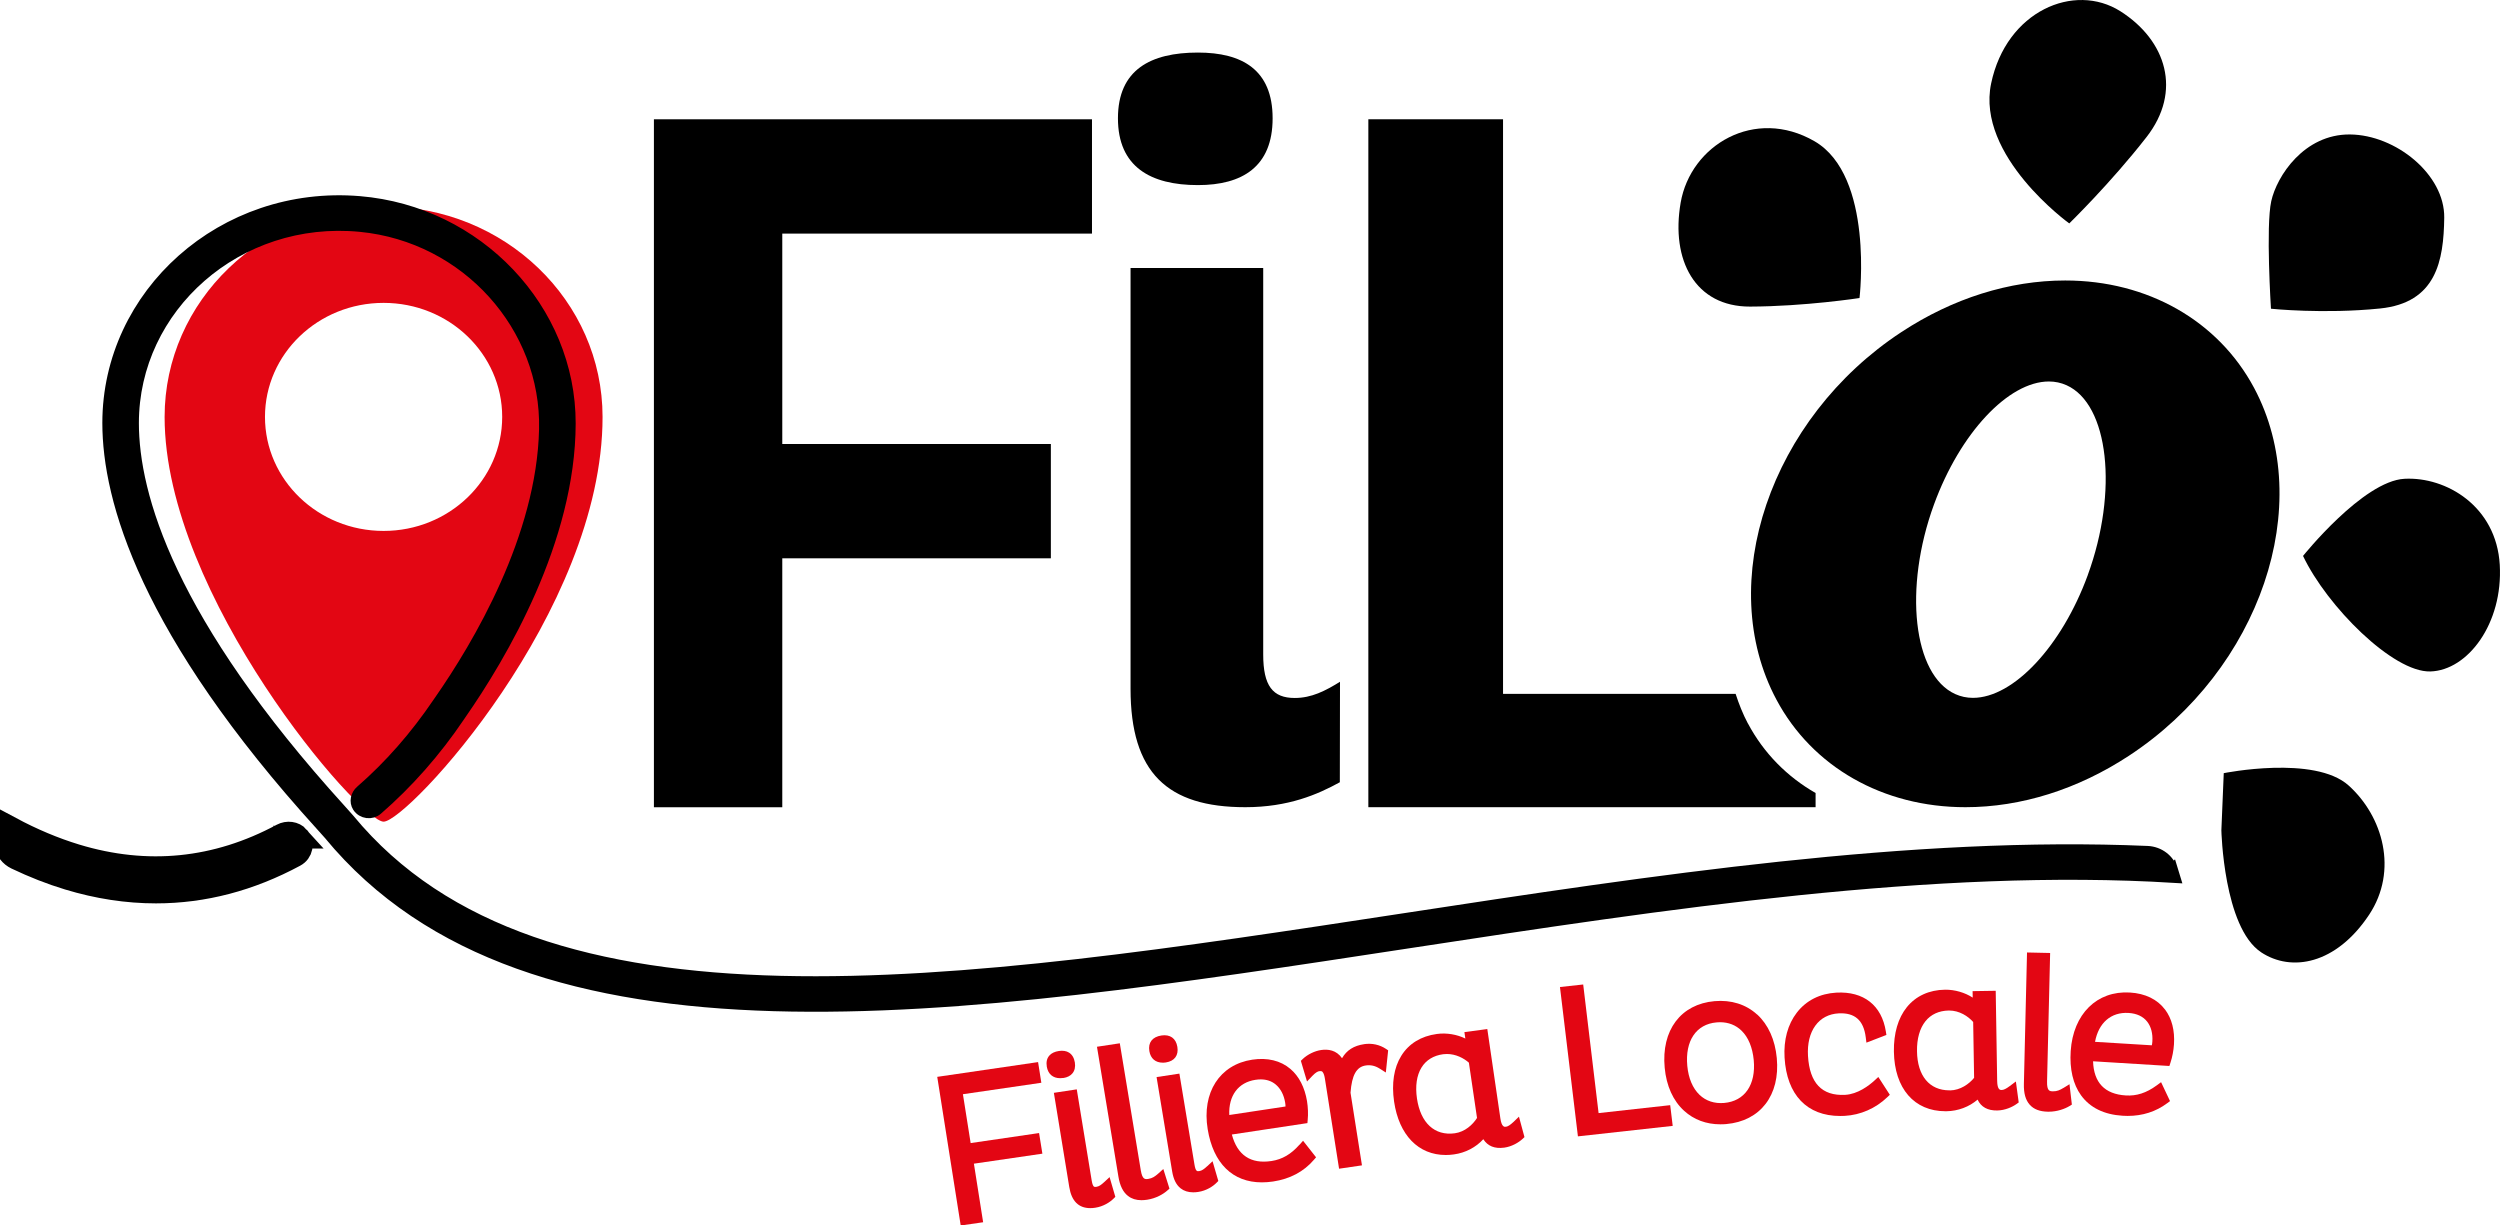 <svg width="204" height="100" viewBox="0 0 204 100" fill="none" xmlns="http://www.w3.org/2000/svg">
<g clip-path="url(#clip0_113_35)">
<path d="M63.834 45.563V65.872H53.359V9.734H89.106V19.062H63.834V36.23H85.75V45.558H63.834V45.563Z" fill="black"/>
<path d="M84.788 92.457L79.205 93.275L78.574 89.288L84.973 88.353L84.707 86.667L76.479 87.871L78.394 100L80.224 99.736L79.47 94.956L85.058 94.139L84.788 92.457Z" fill="#E30613"/>
<path d="M86.769 87.966C87.096 87.914 87.347 87.786 87.513 87.583C87.698 87.357 87.764 87.059 87.708 86.695C87.646 86.327 87.49 86.058 87.238 85.897C87.02 85.755 86.736 85.713 86.409 85.76C86.068 85.812 85.802 85.935 85.632 86.129C85.428 86.355 85.357 86.662 85.418 87.035C85.518 87.64 85.916 87.98 86.508 87.98C86.589 87.98 86.679 87.975 86.769 87.961V87.966Z" fill="#E30613"/>
<path d="M90.115 96.448C89.859 96.684 89.689 96.812 89.466 96.845C89.305 96.869 89.267 96.831 89.253 96.817C89.21 96.774 89.134 96.661 89.082 96.33L87.864 88.891L85.996 89.175L87.252 96.864C87.437 98.007 88.016 98.583 88.963 98.583C89.096 98.583 89.234 98.574 89.376 98.55C90.035 98.451 90.58 98.097 90.869 97.804L91.011 97.662L90.542 96.052L90.106 96.458L90.115 96.448Z" fill="#E30613"/>
<path d="M94.495 95.778C94.253 95.995 94.03 96.151 93.703 96.198C93.452 96.236 93.215 96.274 93.087 95.49L91.376 85.132L89.513 85.415L91.262 96.009C91.385 96.765 91.646 97.284 92.054 97.596C92.348 97.823 92.708 97.936 93.144 97.936C93.291 97.936 93.442 97.922 93.608 97.898C94.329 97.79 94.936 97.436 95.263 97.138L95.428 96.992L94.926 95.39L94.499 95.778H94.495Z" fill="#E30613"/>
<path d="M94.879 86.714C94.964 86.714 95.049 86.71 95.139 86.695C95.841 86.587 96.187 86.114 96.073 85.425C95.959 84.726 95.481 84.391 94.774 84.495C94.03 84.608 93.67 85.075 93.788 85.774C93.888 86.379 94.291 86.714 94.879 86.714Z" fill="#E30613"/>
<path d="M98.504 95.164C98.249 95.4 98.078 95.527 97.86 95.561C97.694 95.584 97.566 95.608 97.471 95.041L96.239 87.607L94.376 87.89L95.647 95.579C95.755 96.231 95.978 96.684 96.338 96.968C96.613 97.185 96.955 97.294 97.367 97.294C97.495 97.294 97.632 97.284 97.779 97.261C98.438 97.162 98.983 96.807 99.272 96.51L99.415 96.368L98.945 94.757L98.509 95.164H98.504Z" fill="#E30613"/>
<path d="M106.031 93.412C105.349 94.186 104.628 94.606 103.756 94.739C102.059 94.998 100.969 94.266 100.519 92.576L106.685 91.645L106.709 91.376C106.756 90.899 106.733 90.356 106.652 89.85C106.467 88.736 106.003 87.824 105.296 87.224C104.5 86.544 103.42 86.284 102.187 86.469C99.523 86.87 98.059 89.151 98.547 92.141C99.002 94.942 100.595 96.481 102.965 96.481C103.258 96.481 103.566 96.458 103.884 96.411C105.263 96.203 106.382 95.608 107.207 94.649L107.391 94.436L106.33 93.086L106.036 93.416L106.031 93.412ZM102.453 88.112C102.6 88.089 102.742 88.079 102.874 88.079C103.353 88.079 103.766 88.216 104.097 88.495C104.495 88.825 104.766 89.34 104.87 89.978C104.889 90.082 104.894 90.186 104.898 90.29L100.31 90.984C100.239 89.411 101.035 88.325 102.448 88.112H102.453Z" fill="#E30613"/>
<path d="M111.321 85.203C110.477 85.326 109.889 85.694 109.51 86.351C109.045 85.68 108.368 85.6 107.813 85.68C107.282 85.755 106.69 86.044 106.301 86.417L106.15 86.563L106.652 88.249L107.088 87.791C107.363 87.503 107.543 87.423 107.647 87.409C107.851 87.38 107.894 87.437 107.927 87.479C108.012 87.579 108.079 87.777 108.121 88.075L109.268 95.367L111.136 95.093L110.202 89.165C110.311 87.72 110.69 87.05 111.453 86.941C111.851 86.884 112.212 86.965 112.586 87.201L113.084 87.517L113.273 85.708L113.098 85.59C112.577 85.245 111.956 85.108 111.302 85.203H111.321Z" fill="#E30613"/>
<path d="M123.492 91.555C123.241 91.796 123.046 91.924 122.885 91.943C122.772 91.957 122.535 91.99 122.43 91.258L121.364 83.97L119.496 84.221L119.572 84.745C118.885 84.409 118.041 84.263 117.25 84.372C115.961 84.546 114.951 85.165 114.34 86.162C113.742 87.125 113.543 88.415 113.757 89.888C114.16 92.632 115.747 94.248 117.975 94.248C118.188 94.248 118.411 94.233 118.639 94.2C119.577 94.073 120.44 93.619 121.037 92.958C121.402 93.525 121.961 93.751 122.743 93.648C123.373 93.563 123.933 93.223 124.246 92.93L124.397 92.788L123.947 91.121L123.497 91.555H123.492ZM118.705 92.476C117.07 92.698 115.918 91.636 115.624 89.638C115.477 88.622 115.6 87.749 115.994 87.111C116.364 86.507 116.975 86.129 117.762 86.025C117.866 86.011 117.97 86.006 118.07 86.006C118.795 86.006 119.444 86.346 119.861 86.714L120.525 91.225C120.179 91.773 119.539 92.363 118.71 92.476H118.705Z" fill="#E30613"/>
<path d="M130.445 90.828L129.189 80.334L127.293 80.541L128.758 92.727L136.493 91.872L136.289 90.181L130.445 90.828Z" fill="#E30613"/>
<path d="M143.38 82.785C142.47 81.954 141.266 81.576 139.91 81.694C137.152 81.935 135.55 84.069 135.839 87.13C135.976 88.608 136.526 89.827 137.427 90.644C138.218 91.366 139.232 91.744 140.379 91.744C140.536 91.744 140.692 91.74 140.853 91.725C143.645 91.484 145.271 89.369 144.986 86.336C144.844 84.839 144.29 83.611 143.384 82.78L143.38 82.785ZM140.351 83.413C141.043 83.413 141.645 83.649 142.109 84.102C142.664 84.641 143.005 85.472 143.105 86.502C143.294 88.514 142.37 89.855 140.692 90.001C139.901 90.068 139.204 89.841 138.678 89.335C138.123 88.802 137.777 87.985 137.683 86.974C137.493 84.929 138.408 83.573 140.071 83.427C140.166 83.418 140.256 83.413 140.346 83.413H140.351Z" fill="#E30613"/>
<path d="M152.958 88.169C152.508 88.585 151.593 89.284 150.56 89.34C148.664 89.439 147.66 88.372 147.532 86.157C147.475 85.17 147.678 84.315 148.129 83.696C148.57 83.082 149.233 82.733 150.039 82.69C151.352 82.624 152.067 83.252 152.243 84.631L152.3 85.08L153.93 84.452L153.887 84.178C153.551 82.034 152.077 80.877 149.845 80.999C148.503 81.075 147.389 81.637 146.622 82.629C145.882 83.588 145.536 84.858 145.621 86.303C145.802 89.345 147.451 91.064 150.157 91.064C150.281 91.064 150.404 91.064 150.527 91.055C151.821 90.984 153.058 90.441 154.006 89.529L154.21 89.335L153.271 87.881L152.949 88.178L152.958 88.169Z" fill="#E30613"/>
<path d="M163.983 88.632C163.703 88.844 163.495 88.944 163.334 88.944C163.22 88.944 162.983 88.948 162.969 88.207L162.85 80.848L160.964 80.877L160.973 81.406C160.333 80.99 159.509 80.749 158.717 80.759C157.414 80.778 156.338 81.273 155.599 82.185C154.883 83.073 154.518 84.324 154.542 85.812C154.589 88.821 156.2 90.677 158.75 90.677C158.774 90.677 158.803 90.677 158.831 90.677C159.779 90.663 160.689 90.318 161.371 89.728C161.656 90.337 162.201 90.63 162.973 90.615C163.609 90.606 164.211 90.332 164.557 90.082L164.727 89.959L164.495 88.249L163.993 88.627L163.983 88.632ZM159.115 88.972C159.115 88.972 159.082 88.972 159.068 88.972C157.442 88.972 156.456 87.786 156.428 85.789C156.409 84.764 156.651 83.909 157.12 83.328C157.566 82.771 158.224 82.473 159.016 82.459C159.025 82.459 159.04 82.459 159.049 82.459C159.888 82.459 160.594 82.922 161.011 83.394L161.087 87.952C160.675 88.457 159.964 88.962 159.125 88.977L159.115 88.972Z" fill="#E30613"/>
<path d="M168.377 88.773C168.102 88.944 167.846 89.062 167.519 89.052C167.263 89.047 167.021 89.043 167.04 88.249L167.291 77.764L165.405 77.722L165.149 88.448C165.13 89.213 165.286 89.765 165.628 90.148C165.959 90.516 166.438 90.701 167.102 90.715C167.125 90.715 167.149 90.715 167.173 90.715C167.874 90.715 168.505 90.478 168.874 90.252L169.064 90.134L168.87 88.471L168.377 88.778V88.773Z" fill="#E30613"/>
<path d="M176.666 82.379C176.041 81.547 175.055 81.066 173.804 80.99C171.107 80.825 169.168 82.747 168.969 85.765C168.87 87.234 169.163 88.481 169.813 89.378C170.547 90.389 171.69 90.951 173.206 91.045C173.344 91.055 173.481 91.059 173.614 91.059C174.837 91.059 175.922 90.71 176.846 90.02L177.074 89.85L176.344 88.306L175.984 88.57C175.145 89.184 174.344 89.444 173.462 89.388C171.747 89.284 170.851 88.344 170.794 86.601L177.022 86.984L177.107 86.724C177.259 86.266 177.363 85.732 177.396 85.222C177.472 84.093 177.221 83.111 176.666 82.374V82.379ZM170.955 85.014C171.239 83.465 172.263 82.567 173.695 82.657C174.368 82.7 174.88 82.941 175.216 83.375C175.529 83.781 175.676 84.339 175.633 84.986C175.628 85.094 175.609 85.194 175.59 85.297L170.96 85.014H170.955Z" fill="#E30613"/>
<path d="M31.301 16.847C21.433 16.847 13.432 24.536 13.432 34.025C13.432 48.647 29.357 67.048 31.301 67.048C33.244 67.048 49.169 49.922 49.169 34.025C49.169 24.541 41.169 16.847 31.301 16.847ZM31.301 43.324C25.954 43.324 21.622 39.158 21.622 34.02C21.622 28.881 25.954 24.715 31.301 24.715C36.647 24.715 40.979 28.881 40.979 34.02C40.979 39.158 36.647 43.324 31.301 43.324Z" fill="#E30613"/>
<path d="M24.338 68.313C24.016 67.95 23.452 67.888 23.016 68.12C17.66 71.001 12.001 71.568 6.195 69.806C4.422 69.267 2.635 68.516 0.848 67.558C0.848 67.562 0.839 67.567 0.834 67.572C0.152 68.37 0.374 69.57 1.337 70.033C2.754 70.708 4.166 71.265 5.574 71.69C7.986 72.422 10.375 72.786 12.726 72.786C16.608 72.786 20.395 71.794 24.058 69.82C24.613 69.522 24.765 68.805 24.333 68.313H24.338Z" fill="black" stroke="black" stroke-width="1.86" stroke-miterlimit="10"/>
<path d="M142.626 59.033C142.214 58.258 141.896 57.446 141.626 56.619H122.648V9.734H111.657V65.867H148.152V64.71C145.825 63.378 143.915 61.451 142.631 59.033H142.626Z" fill="black"/>
<path d="M151.736 24.319C151.736 24.319 152.935 14.348 148.062 11.524C143.19 8.709 137.957 11.836 137.142 16.535C136.327 21.235 138.327 25.032 142.806 25.018C147.285 25.004 151.736 24.319 151.736 24.319Z" fill="black"/>
<path d="M168.851 18.231C168.851 18.231 161.234 12.738 162.476 6.811C163.718 0.888 169.268 -1.459 173.021 0.916C176.775 3.301 178.079 7.448 175.15 11.194C172.225 14.948 168.851 18.231 168.851 18.231Z" fill="black"/>
<path d="M185.311 25.197C185.311 25.197 184.88 18.467 185.335 16.412C185.79 14.363 188.018 10.943 191.753 10.972C195.488 11 199.497 14.235 199.45 17.768C199.402 21.291 198.801 24.706 194.203 25.174C189.61 25.641 185.311 25.192 185.311 25.192" fill="black"/>
<path d="M187.928 45.364C187.928 45.364 192.824 39.248 196.208 39.069C199.597 38.889 203.701 41.298 203.981 46.087C204.256 50.876 201.369 54.706 198.317 54.791C195.265 54.877 189.871 49.459 187.928 45.364Z" fill="black"/>
<path d="M183.937 31.658C181.003 26.165 175.24 22.888 168.519 22.888C163.969 22.888 159.343 24.342 155.148 27.101C144.451 34.128 139.877 47.58 144.958 57.092C147.887 62.584 153.651 65.867 160.376 65.867C164.926 65.867 169.547 64.412 173.737 61.659C184.435 54.631 189.013 41.17 183.937 31.658ZM170.367 46.918C168.244 52.727 164.301 56.945 160.992 56.945C160.485 56.945 160.002 56.841 159.551 56.638C156.11 55.089 155.314 48 157.817 41.156C159.94 35.347 163.883 31.129 167.192 31.129C167.699 31.129 168.182 31.233 168.633 31.436C172.074 32.985 172.865 40.075 170.363 46.923L170.367 46.918Z" fill="black"/>
<path d="M184.506 77.703C181.439 75.672 181.264 67.756 181.264 67.756L181.458 63.09C181.458 63.09 188.876 61.593 191.653 64.101C194.44 66.613 195.715 71.034 193.317 74.647C190.62 78.704 186.975 79.342 184.501 77.703" fill="black"/>
<path d="M103.078 21.867V53.403C103.078 55.963 103.851 56.955 105.652 56.955C107.026 56.955 108.14 56.378 109.344 55.632L109.33 63.831C107.529 64.823 105.135 65.867 101.614 65.867C95.258 65.867 92.253 63.062 92.253 56.208V21.867H103.074H103.078Z" fill="black"/>
<path d="M97.751 4.289C101.358 4.289 103.846 5.691 103.846 9.654C103.846 13.616 101.358 15.104 97.751 15.104C93.888 15.104 91.224 13.616 91.224 9.654C91.224 5.691 93.888 4.289 97.751 4.289Z" fill="black"/>
<path d="M177.24 71.02C176.993 70.151 176.169 69.537 175.235 69.494C156.054 68.663 134.948 71.87 114.463 75.001C78.252 80.537 44.055 85.765 28.466 66.849C28.357 66.717 28.12 66.457 27.784 66.084C13.802 50.687 10.868 40.419 10.868 34.52C10.868 25.06 19.376 17.475 29.419 18.457C38.088 19.308 44.643 26.657 44.453 35.031C44.254 43.867 39.026 52.671 35.884 57.181L35.756 57.365C33.922 60.081 31.803 62.499 29.452 64.544C29.073 64.87 28.95 65.418 29.22 65.834C29.571 66.368 30.315 66.453 30.779 66.046C33.282 63.874 35.538 61.314 37.477 58.438L37.586 58.277C40.913 53.497 46.491 44.07 46.51 34.558C46.525 25.254 38.979 17.272 29.334 16.469C18.191 15.543 8.816 23.997 8.816 34.516C8.816 40.755 11.84 51.518 26.239 67.374C26.542 67.709 26.76 67.945 26.86 68.068C43.193 87.885 77.968 82.572 114.785 76.942C135.986 73.702 157.855 70.377 177.42 71.577C177.358 71.393 177.297 71.204 177.245 71.015L177.24 71.02Z" fill="black" stroke="black" stroke-width="0.93" stroke-miterlimit="10"/>
</g>
<defs>
<clipPath id="clip0_113_35">
<rect width="204" height="100" fill="white"/>
</clipPath>
</defs>
</svg>

